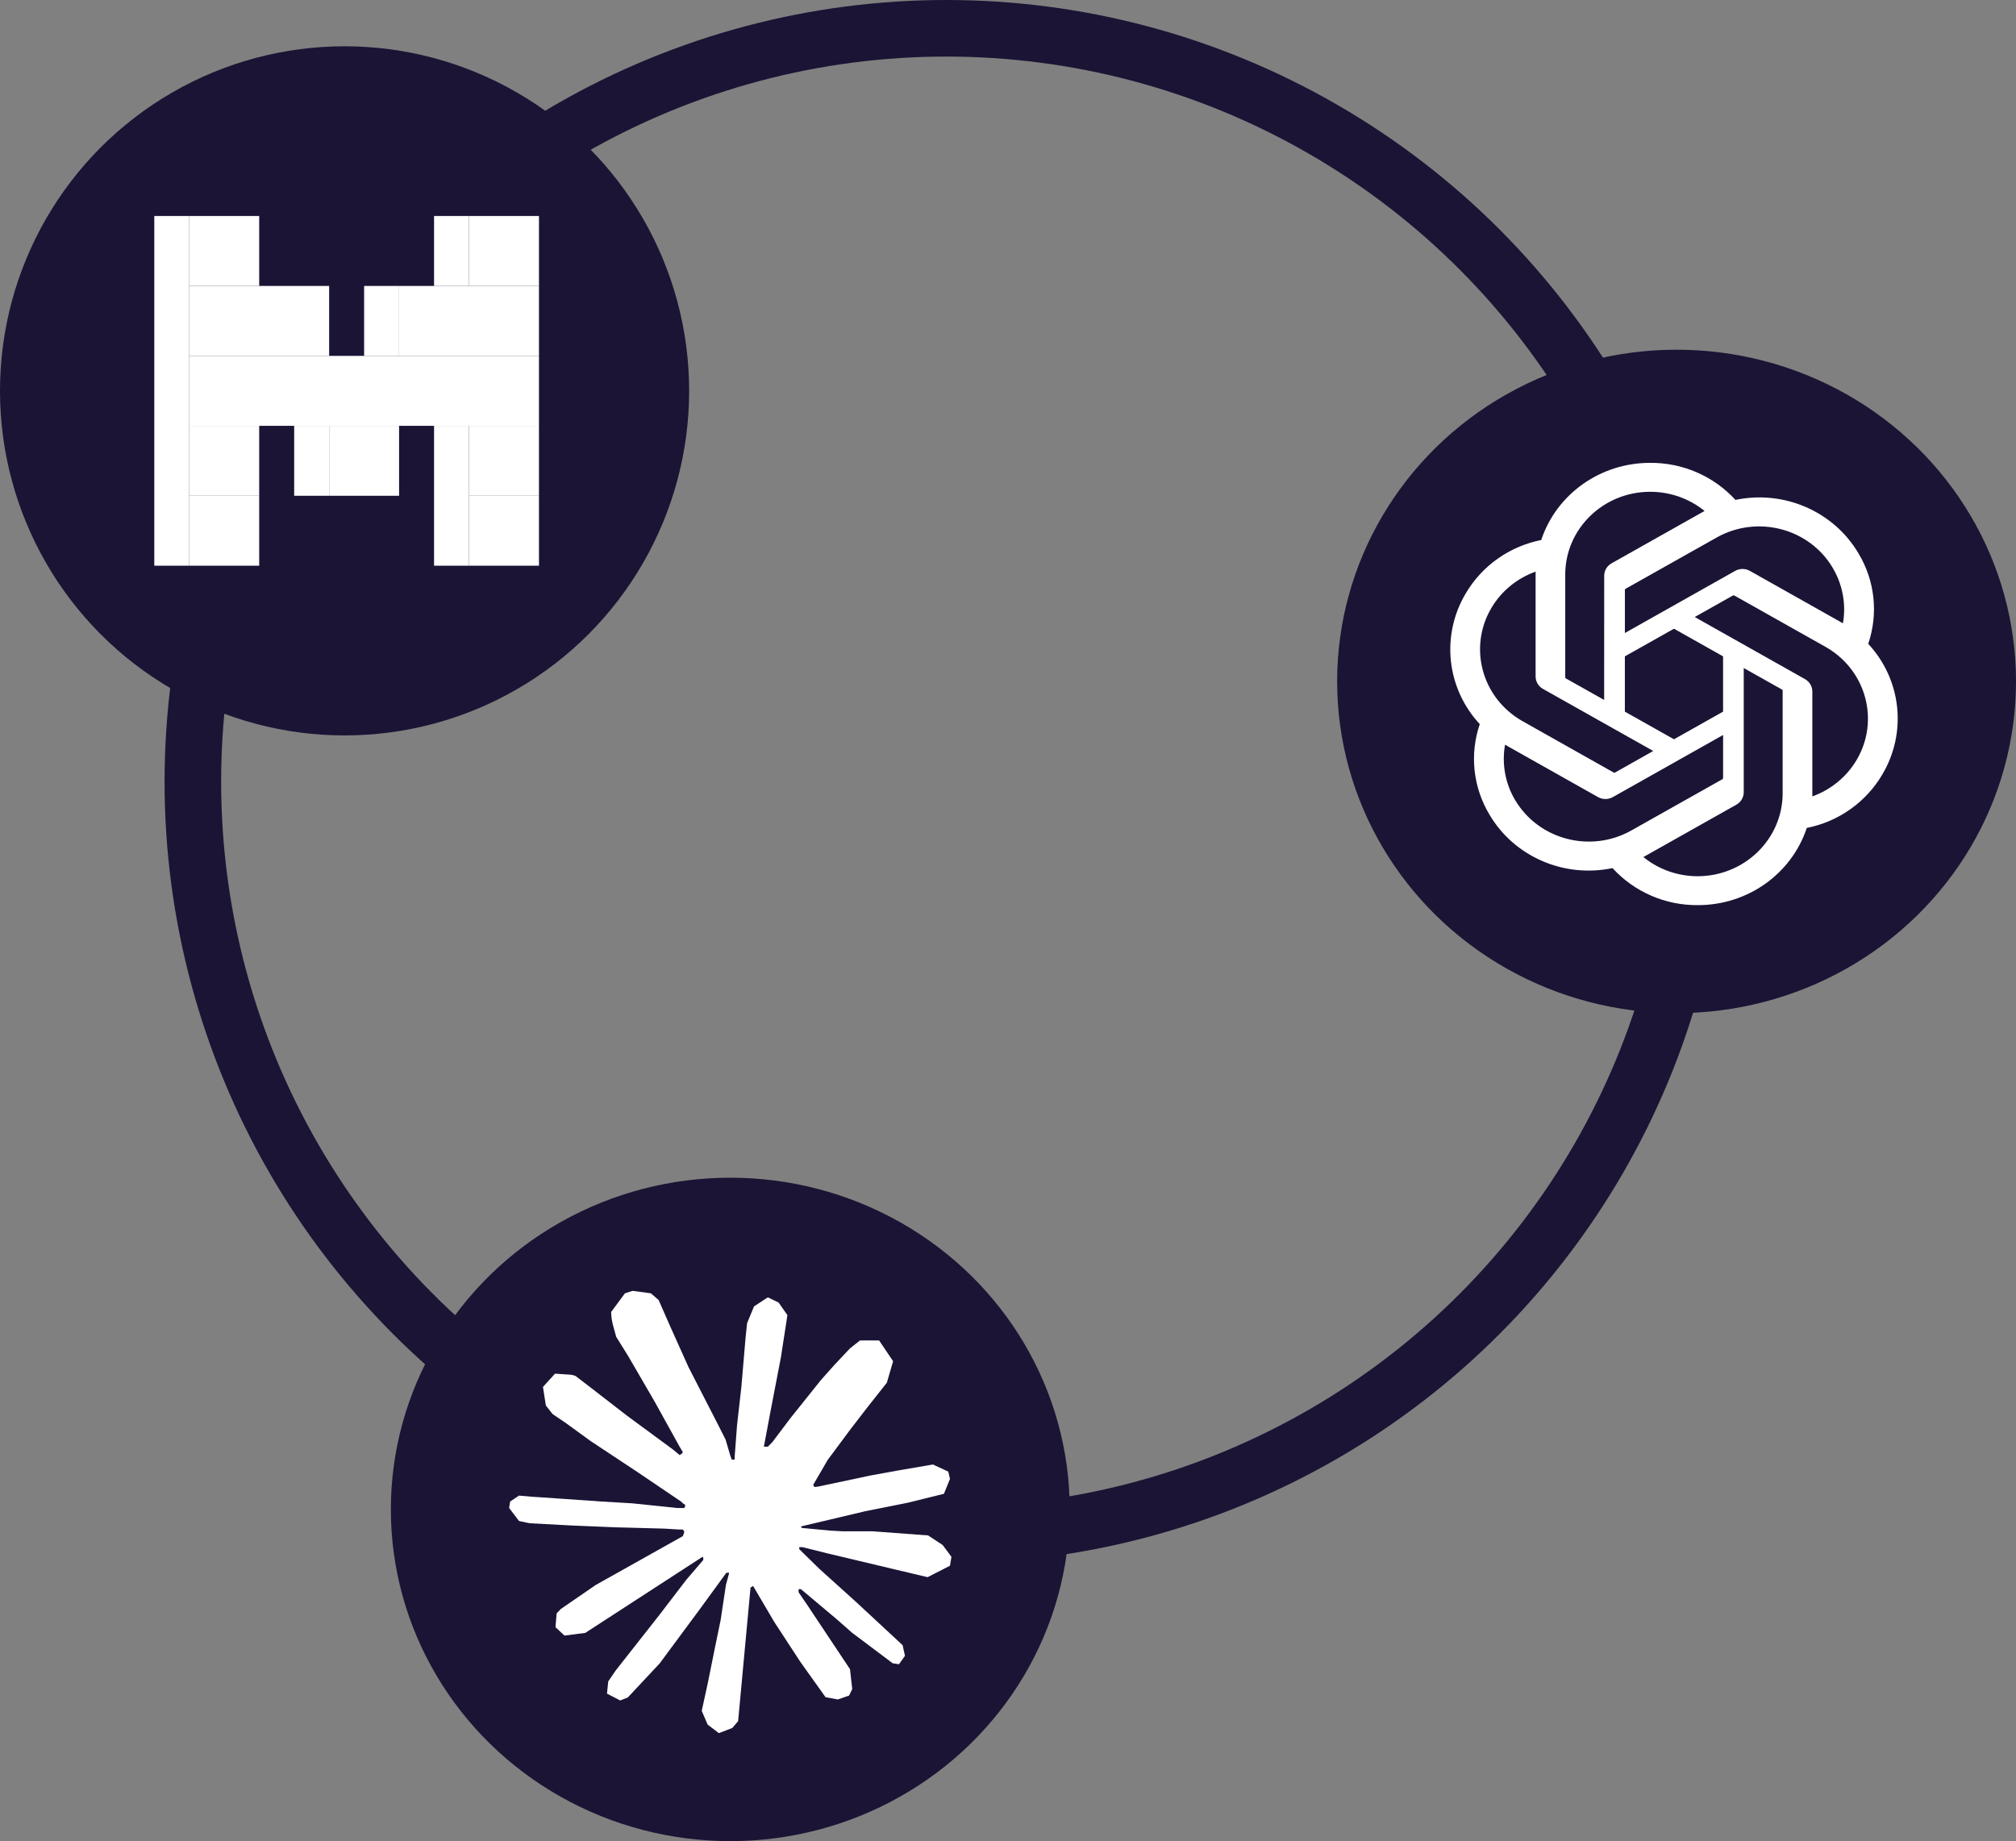 <svg width="392" height="358" viewBox="0 0 392 358" fill="none" xmlns="http://www.w3.org/2000/svg">
<rect x="0" y="0" width="392" height="358" fill="#808080" stroke="none"/>
<circle cx="184" cy="152" r="146.5" stroke="#1B1435" stroke-width="11"/>
<g clip-path="url(#clip0_122_20)">
<circle cx="67" cy="76" r="67" fill="#1B1435"/>
<path d="M77.6 55.6V69.2H70.8V55.6H77.6ZM91.2 42V55.6H84.4V42H91.2ZM30 42H36.8V110H30V42ZM57.2 82.8H64V96.4H57.2V82.8ZM84.4 82.8H91.2V110H84.4V82.8Z" fill="white"/>
<path d="M91.2 42H104.8V55.6H91.2V42ZM36.8 42H50.4V55.6H36.8V42Z" fill="white"/>
<path d="M77.6 69.2V55.6H104.8V69.2H77.6ZM36.8 69.2V55.6H64V69.2H36.8Z" fill="white"/>
<path d="M36.8 82.8V69.2H104.8V82.8H36.8Z" fill="white"/>
<path d="M64 82.8H77.6V96.4H64V82.8ZM91.2 82.8H104.8V96.4H91.2V82.8ZM36.8 82.8H50.4V96.4H36.8V82.8Z" fill="white"/>
<path d="M91.2 96.4H104.8V110H91.2V96.4ZM36.8 96.4H50.4V110H36.8V96.4Z" fill="white"/>
</g>
<g clip-path="url(#clip1_122_20)">
<ellipse cx="326" cy="132.5" rx="66" ry="64.5" fill="#1B1435"/>
<path fill-rule="evenodd" clip-rule="evenodd" d="M363.263 125.198C364.25 122.304 364.593 119.233 364.266 116.196C363.94 113.159 362.953 110.227 361.373 107.603C356.56 99.433 346.891 95.227 337.447 97.205C335.355 94.916 332.797 93.09 329.941 91.849C327.084 90.607 323.994 89.977 320.873 90.001C311.22 89.981 302.654 96.044 299.684 105.003C296.632 105.608 293.744 106.846 291.212 108.638C288.681 110.429 286.563 112.732 285.001 115.394C282.639 119.358 281.63 123.969 282.122 128.544C282.614 133.119 284.581 137.417 287.733 140.802C286.745 143.697 286.401 146.768 286.727 149.806C287.053 152.844 288.04 155.776 289.62 158.401C294.433 166.571 304.102 170.773 313.545 168.799C315.636 171.088 318.194 172.913 321.05 174.154C323.906 175.395 326.996 176.024 330.115 175.999C339.776 176.023 348.346 169.956 351.316 160.989C354.371 160.385 357.261 159.145 359.794 157.352C362.327 155.56 364.445 153.255 366.008 150.591C368.365 146.626 369.371 142.018 368.878 137.445C368.384 132.872 366.417 128.577 363.267 125.194L363.263 125.198ZM330.119 170.378C326.262 170.387 322.522 169.069 319.541 166.649C319.675 166.579 319.908 166.453 320.063 166.36L337.621 156.47C338.059 156.228 338.424 155.875 338.677 155.446C338.93 155.018 339.063 154.531 339.061 154.034V129.892L346.483 134.071C346.563 134.11 346.614 134.184 346.626 134.267V154.261C346.614 163.15 339.231 170.359 330.119 170.378ZM294.618 155.594C292.683 152.34 291.985 148.511 292.649 144.794C292.776 144.872 293.005 145.009 293.167 145.098L310.726 154.988C311.615 155.496 312.719 155.496 313.613 154.988L335.047 142.917V151.275C335.048 151.318 335.04 151.36 335.021 151.399C335.002 151.438 334.975 151.472 334.94 151.498L317.191 161.489C309.286 165.93 299.19 163.287 294.622 155.586L294.618 155.594ZM289.995 118.208C291.938 114.932 294.982 112.434 298.597 111.148L298.589 111.739V131.518C298.586 132.015 298.719 132.503 298.972 132.932C299.225 133.361 299.59 133.715 300.028 133.958L321.462 146.025L314.044 150.208C314.007 150.231 313.965 150.245 313.922 150.248C313.878 150.252 313.834 150.244 313.794 150.227L296.042 140.224C288.153 135.768 285.448 125.925 289.991 118.216L289.995 118.208ZM350.964 132.046L329.53 119.975L336.949 115.8C336.985 115.776 337.027 115.762 337.07 115.758C337.114 115.754 337.158 115.76 337.198 115.777L354.95 125.772C362.852 130.228 365.561 140.087 360.997 147.792C359.052 151.065 356.011 153.564 352.4 154.855V134.485C352.402 133.99 352.27 133.502 352.018 133.074C351.765 132.646 351.402 132.292 350.964 132.05V132.046ZM358.347 121.206C358.175 121.103 358.001 121.001 357.825 120.902L340.267 111.012C339.828 110.762 339.331 110.631 338.825 110.631C338.319 110.631 337.822 110.762 337.384 111.012L315.95 123.083V114.725C315.948 114.682 315.957 114.64 315.975 114.601C315.994 114.562 316.022 114.528 316.057 114.502L333.801 104.515C341.71 100.07 351.814 102.717 356.37 110.429C358.296 113.685 359 117.501 358.347 121.206ZM311.916 136.1L304.493 131.925C304.454 131.906 304.421 131.878 304.396 131.843C304.371 131.808 304.356 131.768 304.351 131.726V111.731C304.355 102.83 311.758 95.618 320.885 95.626C324.745 95.626 328.478 96.947 331.448 99.355C331.314 99.425 331.084 99.55 330.93 99.64L313.371 109.53C312.932 109.771 312.567 110.125 312.313 110.553C312.059 110.981 311.926 111.469 311.928 111.965L311.916 136.096V136.1ZM315.95 127.625L325.496 122.25L335.043 127.625V138.375L325.496 143.75L315.946 138.375V127.625H315.95Z" fill="white"/>
</g>
<ellipse cx="142" cy="293.5" rx="66" ry="64.5" fill="#1B1435"/>
<path fill-rule="evenodd" clip-rule="evenodd" d="M115.874 308.172L132.787 298.687L133.074 297.863L132.787 297.404H131.967L129.136 297.232L119.468 296.971L111.087 296.623L102.967 296.186L100.921 295.752L99 293.226L99.197 291.965L100.917 290.814L103.375 291.029L108.822 291.398L116.985 291.965L122.904 292.312L131.68 293.226H133.074L133.271 292.663L132.791 292.312L132.422 291.965L123.972 286.246L114.828 280.197L110.04 276.714L107.446 274.955L106.142 273.299L105.575 269.687L107.926 267.1L111.083 267.315L111.889 267.533L115.089 269.992L121.926 275.281L130.852 281.849L132.16 282.938L132.68 282.569L132.748 282.308L132.16 281.326L127.305 272.561L122.123 263.638L119.816 259.94L119.206 257.722C118.974 256.87 118.849 255.993 118.834 255.11L121.514 251.48L122.994 251L126.563 251.48L128.068 252.784L130.29 257.851L133.88 265.839L139.452 276.696L141.086 279.914L141.957 282.895L142.283 283.809H142.849V283.286L143.308 277.173L144.157 269.666L144.981 260.008L145.268 257.285L146.615 254.024L149.292 252.261L151.385 253.265L153.105 255.719L152.865 257.31L151.84 263.943L149.837 274.345L148.532 281.304H149.292L150.163 280.437L153.692 275.757L159.612 268.361L162.228 265.423L165.274 262.184L167.234 260.639H170.935L173.659 264.685L172.44 268.863L168.628 273.69L165.471 277.782L160.941 283.873L158.111 288.747L158.372 289.141L159.046 289.069L169.28 286.898L174.809 285.894L181.406 284.766L184.391 286.156L184.717 287.572L183.542 290.463L176.486 292.205L168.212 293.86L155.889 296.773L155.738 296.881L155.914 297.1L161.465 297.623L163.837 297.752H169.649L180.471 298.558L183.301 300.428L185 302.715L184.717 304.453L180.363 306.674L174.486 305.28L160.766 302.019L156.065 300.841H155.412V301.235L159.329 305.062L166.517 311.548L175.508 319.897L175.963 321.968L174.809 323.598L173.591 323.423L165.689 317.485L162.64 314.808L155.738 309.003H155.28V309.613L156.871 311.938L165.274 324.555L165.711 328.425L165.102 329.69L162.923 330.453L160.529 330.016L155.606 323.118L150.535 315.353L146.44 308.391L145.938 308.677L143.523 334.671L142.391 335.997L139.778 337L137.603 335.348L136.449 332.671L137.603 327.382L138.997 320.488L140.126 315.005L141.151 308.197L141.76 305.932L141.717 305.782L141.215 305.846L136.077 312.895L128.265 323.448L122.08 330.059L120.597 330.647L118.027 329.321L118.268 326.949L119.704 324.838L128.262 313.959L133.421 307.215L136.754 303.324L136.732 302.758H136.535L113.806 317.507L109.757 318.03L108.012 316.396L108.231 313.723L109.058 312.852L115.895 308.151L115.874 308.172Z" fill="white"/>
<defs>
<clipPath id="clip0_122_20">
<rect width="134" height="134" fill="white" transform="translate(0 9)"/>
</clipPath>
<clipPath id="clip1_122_20">
<rect width="132" height="129" fill="white" transform="translate(260 68)"/>
</clipPath>
</defs>
</svg>
